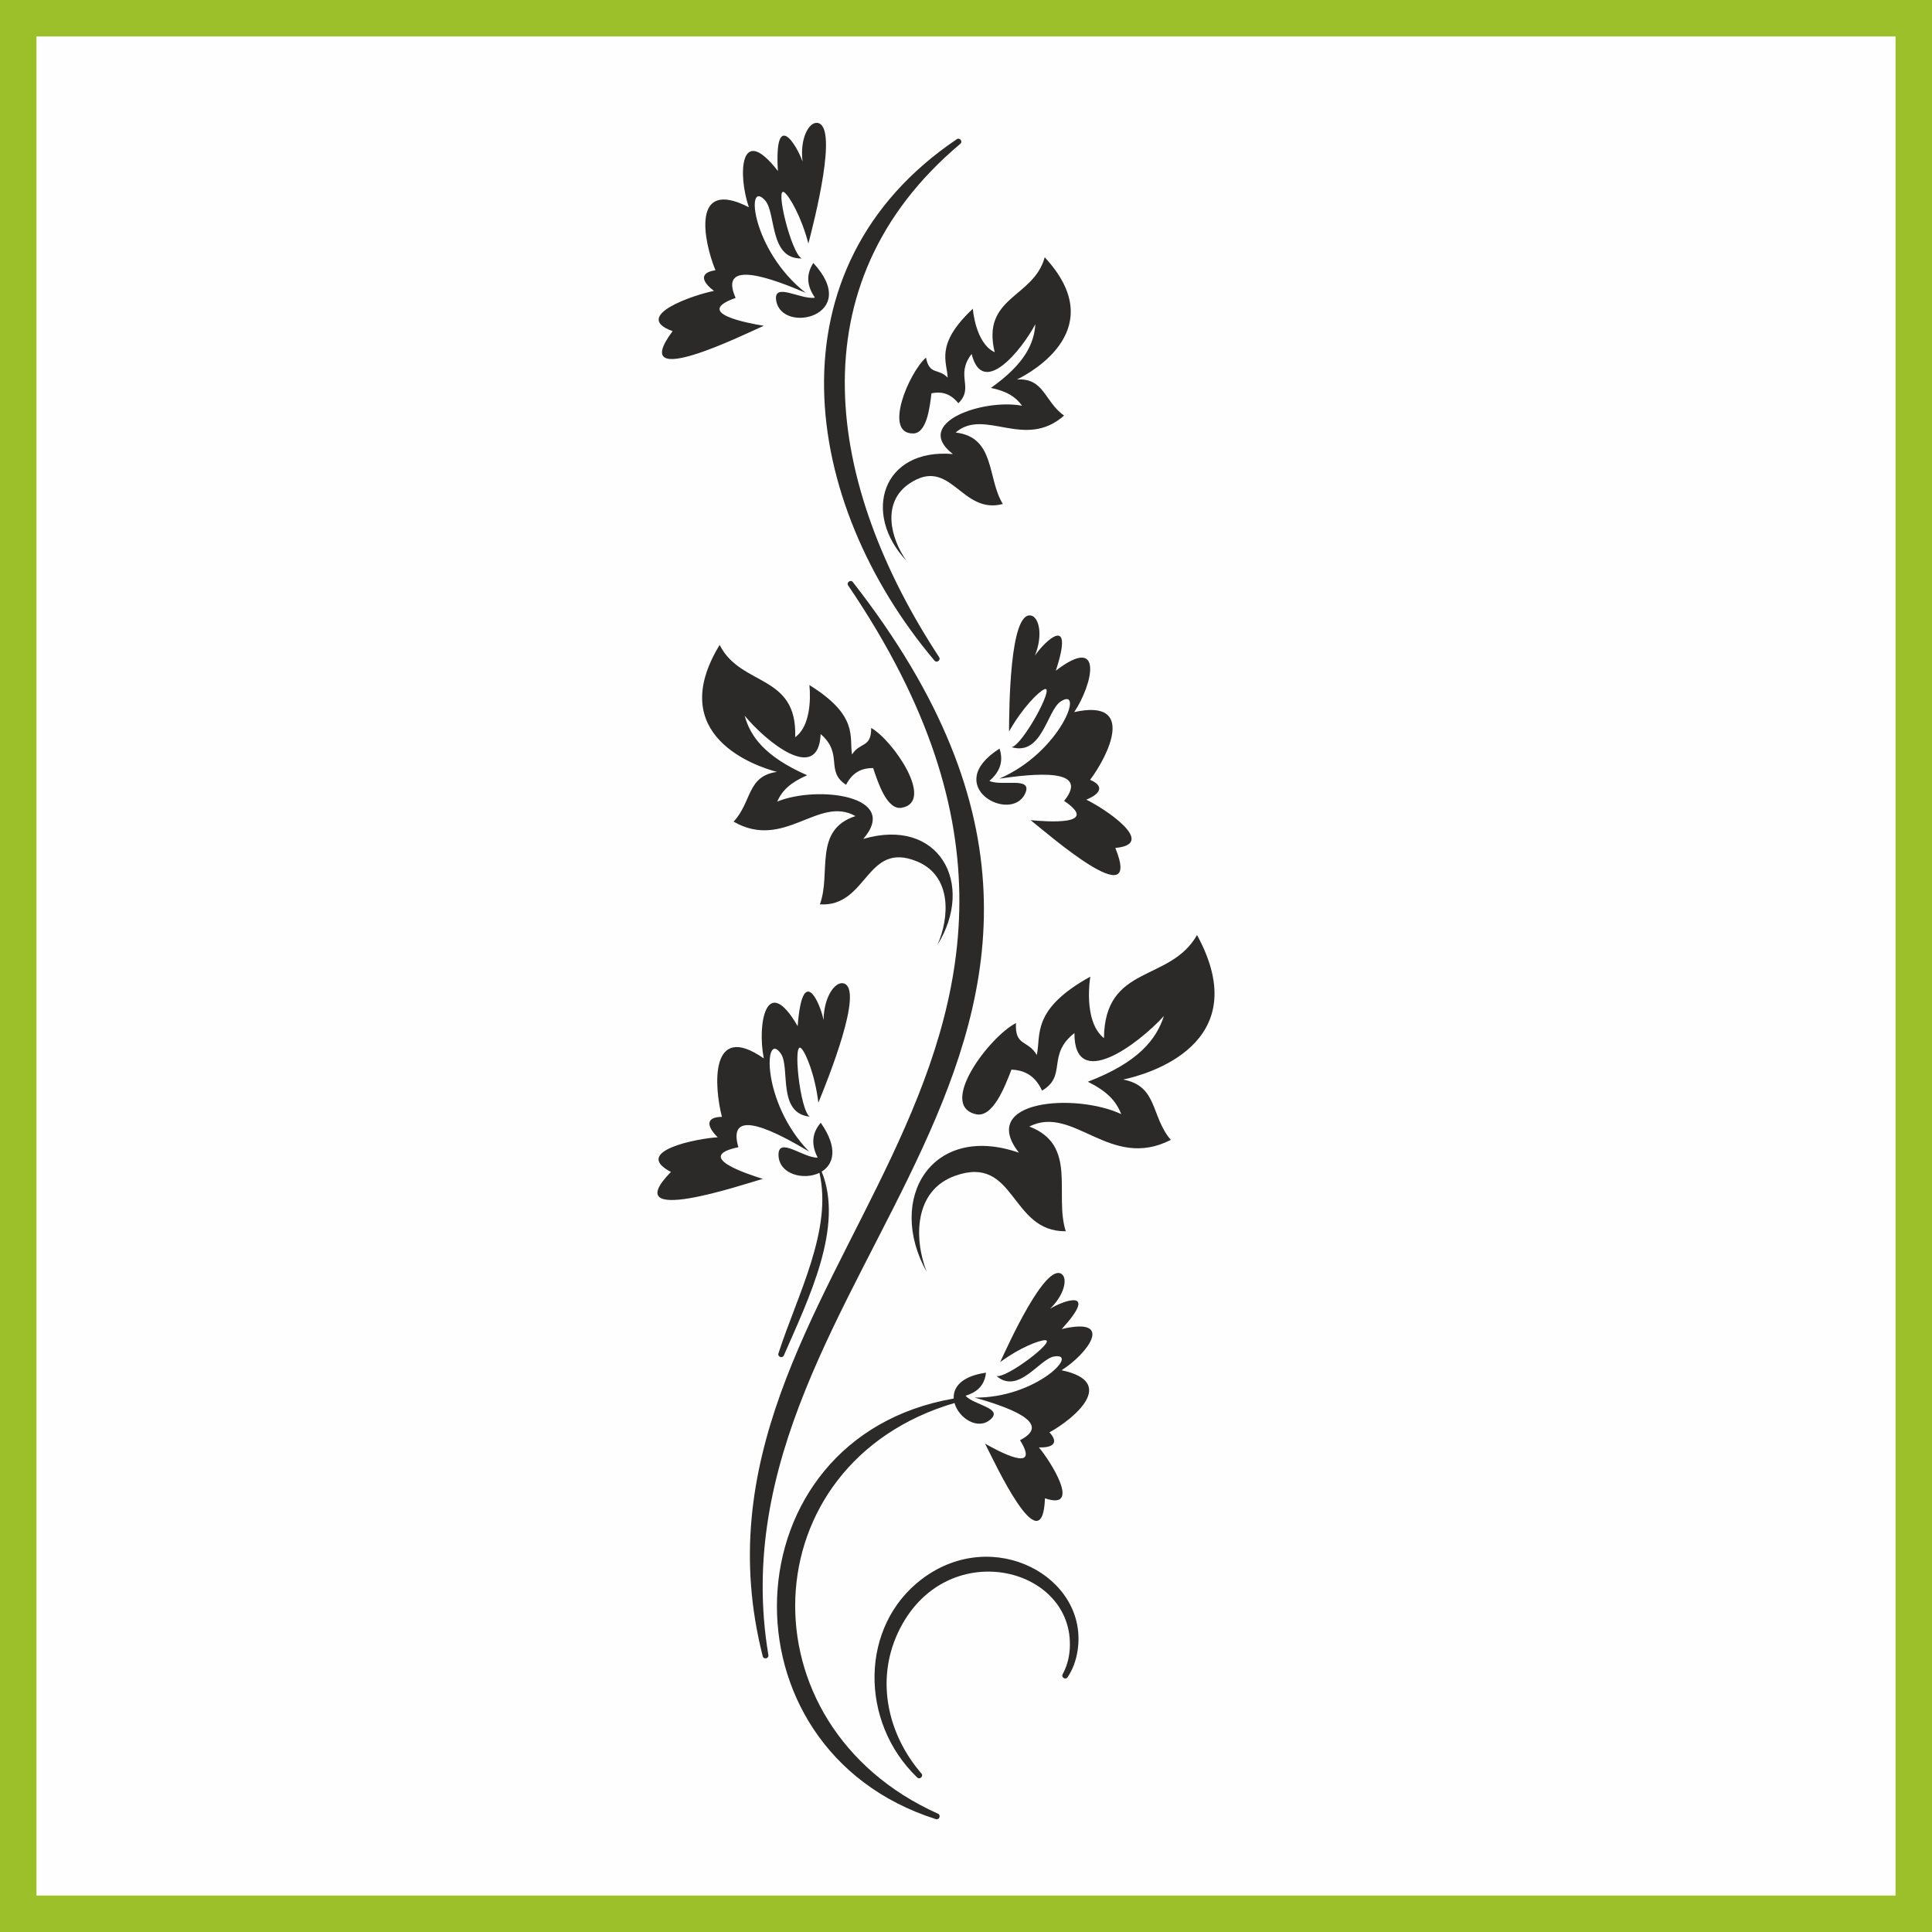 <?xml version="1.0" encoding="UTF-8"?> <!-- Creator: CorelDRAW X7 --> <svg xmlns="http://www.w3.org/2000/svg" xmlns:xlink="http://www.w3.org/1999/xlink" xml:space="preserve" width="53cm" height="53cm" shape-rendering="geometricPrecision" text-rendering="geometricPrecision" image-rendering="optimizeQuality" fill-rule="evenodd" clip-rule="evenodd" viewBox="0 0 52359 52359"><rect x="0" y="0" width="52359" height="52359" fill="#808080" stroke="none"/> <g id="Capa_x0020_1">  <rect fill="#FEFEFE" stroke="#9CC029" stroke-width="987.91" x="494" y="494" width="51371" height="51371"></rect> <path fill="#2B2A29" fill-rule="nonzero" d="M22042 7127c-235,362 -134,679 43,940 -381,64 -1136,-438 -1049,81 154,927 2325,408 1006,-1021zm-1342 1702c-524,229 -3721,1816 -2472,146 -1134,-412 598,-992 1122,-1091 -359,-271 -379,-500 39,-560 -319,-779 -672,-2518 906,-1707 -302,-883 -247,-2317 787,-982 -101,-1705 511,-708 668,-255 -77,-624 168,-1072 397,-1050 590,58 -83,2667 -239,3270 -194,-736 -509,-1274 -648,-1384 -273,-215 185,1663 469,1788 -888,24 -690,-1236 -996,-1575 -539,-598 -359,1359 1101,2506 -854,-363 -2385,-956 -1898,139 -1165,410 327,683 764,755zm6388 11459c132,400 -42,673 -274,876 343,155 1181,-131 970,338 -377,835 -2296,-195 -696,-1214zm843 1939c438,346 3059,2639 2296,753 1172,-107 -317,-1085 -787,-1308 406,-167 482,-378 103,-538 494,-656 1260,-2209 -430,-1836 504,-758 808,-2125 -499,-1122 519,-1584 -306,-796 -567,-407 229,-569 108,-1053 -113,-1089 -571,-93 -585,2536 -588,3144 366,-647 798,-1075 956,-1144 311,-135 -589,1522 -888,1569 832,244 959,-994 1332,-1238 657,-430 0,1371 -1662,2091 895,-130 2488,-309 1755,603 998,677 -477,563 -908,522zm-7258 9721c-554,158 -3962,1313 -2490,-187 -1077,-564 731,-911 1268,-939 -322,-319 -311,-550 114,-554 -213,-822 -333,-2606 1135,-1584 -183,-923 65,-2347 918,-874 129,-1718 606,-639 702,-166 7,-633 312,-1048 538,-995 581,137 -442,2653 -679,3235 -94,-762 -337,-1342 -461,-1470 -244,-252 -38,1686 228,1849 -890,-96 -523,-1328 -783,-1707 -458,-670 -541,1309 763,2651 -804,-477 -2254,-1276 -1915,-116 -1219,252 234,725 662,857zm6023 7176c234,450 1553,3329 1624,1481 1012,348 141,-1019 -165,-1379 399,13 540,-133 286,-408 654,-359 1869,-1361 328,-1683 701,-440 1463,-1460 5,-1116 1021,-1120 43,-774 -318,-549 401,-386 482,-833 312,-945 -439,-290 -1431,1885 -1661,2388 545,-400 1063,-594 1220,-592 308,4 -1056,1043 -1321,970 599,512 1165,-467 1565,-530 706,-111 -511,1137 -2158,1114 792,226 2179,672 1231,1155 576,933 -605,288 -948,94zm-2129 -23925c-429,-603 -683,-1585 83,-2097 1120,-749 1397,859 2528,556 -430,-691 -196,-1811 -1279,-1936 782,-681 1869,485 2938,-459 -533,-378 -537,-1026 -1277,-978 460,-225 2523,-1405 753,-3312 -305,1109 -1721,1061 -1356,2572 -522,-238 -593,-1177 -593,-1177 -1034,971 -697,1433 -682,1866 -252,-265 -492,-58 -587,-542 -464,405 -1167,2071 -344,2055 369,-7 447,-719 493,-1088 210,-42 480,-41 728,269 439,-431 -96,-743 360,-1335 298,1193 1345,-90 1727,-806 -33,510 -276,1070 -1204,1725 439,95 667,239 844,484 -1041,-199 -2984,456 -1875,1309 -1919,-163 -2465,1618 -1257,2894zm837 10412c335,-752 393,-1878 -555,-2267 -1384,-568 -1331,1245 -2630,1165 316,-847 -188,-2016 965,-2392 -1002,-569 -1929,942 -3303,150 498,-530 359,-1236 1176,-1348 -551,-143 -3060,-972 -1554,-3441 577,1141 2110,775 2047,2501 516,-374 385,-1413 385,-1413 1341,829 1077,1407 1156,1882 216,-345 523,-172 519,-720 596,338 1730,1998 830,2163 -403,74 -646,-685 -777,-1076 -239,0 -533,61 -734,454 -574,-373 -60,-831 -688,-1375 -61,1365 -1486,200 -2059,-497 148,549 537,1105 1692,1613 -457,202 -674,409 -811,714 1090,-446 3351,-163 2332,1012 2055,-602 3043,1217 2009,2875zm-290 8859c-347,-894 -351,-2207 774,-2606 1643,-583 1478,1524 2995,1504 -320,-1004 332,-2335 -988,-2838 1198,-605 2191,1205 3835,362 -549,-645 -347,-1459 -1292,-1635 649,-135 3615,-959 2003,-3917 -737,1295 -2499,782 -2523,2795 -579,-465 -369,-1667 -369,-1667 -1607,890 -1332,1577 -1451,2125 -232,-413 -600,-229 -564,-866 -712,359 -2126,2226 -1088,2469 465,109 791,-760 966,-1209 277,15 616,102 828,570 689,-401 117,-963 878,-1560 -7,1592 1718,316 2425,-462 -204,630 -688,1256 -2061,1781 520,261 761,514 904,877 -1243,-581 -3891,-380 -2772,1046 -2357,-818 -3609,1243 -2500,3231zm733 3432c-6143,1062 -6460,9503 -484,11398 93,30 146,-107 57,-147 -5363,-2405 -5094,-9502 448,-11130 112,408 633,749 977,444 350,-309 -451,-385 -678,-641 268,-82 514,-244 554,-625 -674,98 -893,402 -874,701zm-2860 -22034c8890,13101 -4988,18517 -2316,29018 24,95 170,65 153,-33 -1749,-10448 12115,-16485 2290,-29077 -58,-78 -185,9 -127,92zm2944 -12096c-5157,3480 -4235,9831 -606,14131 62,74 179,-13 126,-94 -3039,-4631 -3965,-10095 574,-13911 75,-63 -13,-180 -94,-126zm-4688 32962c676,-1548 1635,-3491 1025,-4982 320,-196 460,-632 -25,-1324 -284,330 -226,660 -84,945 -389,13 -1077,-591 -1060,-60 17,513 682,681 1109,472 358,1557 -601,3310 -1111,4893 -31,93 107,145 146,56zm3614 11437c-1572,-1507 -1556,-4113 136,-5384 1937,-1454 4504,-40 4213,1931 -41,284 -135,528 -272,736 -54,82 -182,5 -135,-81 102,-188 174,-413 192,-678 149,-2261 -3411,-3114 -4656,-446 -610,1309 -267,2767 636,3814 65,74 -43,176 -114,108z"></path> </g> </svg> 